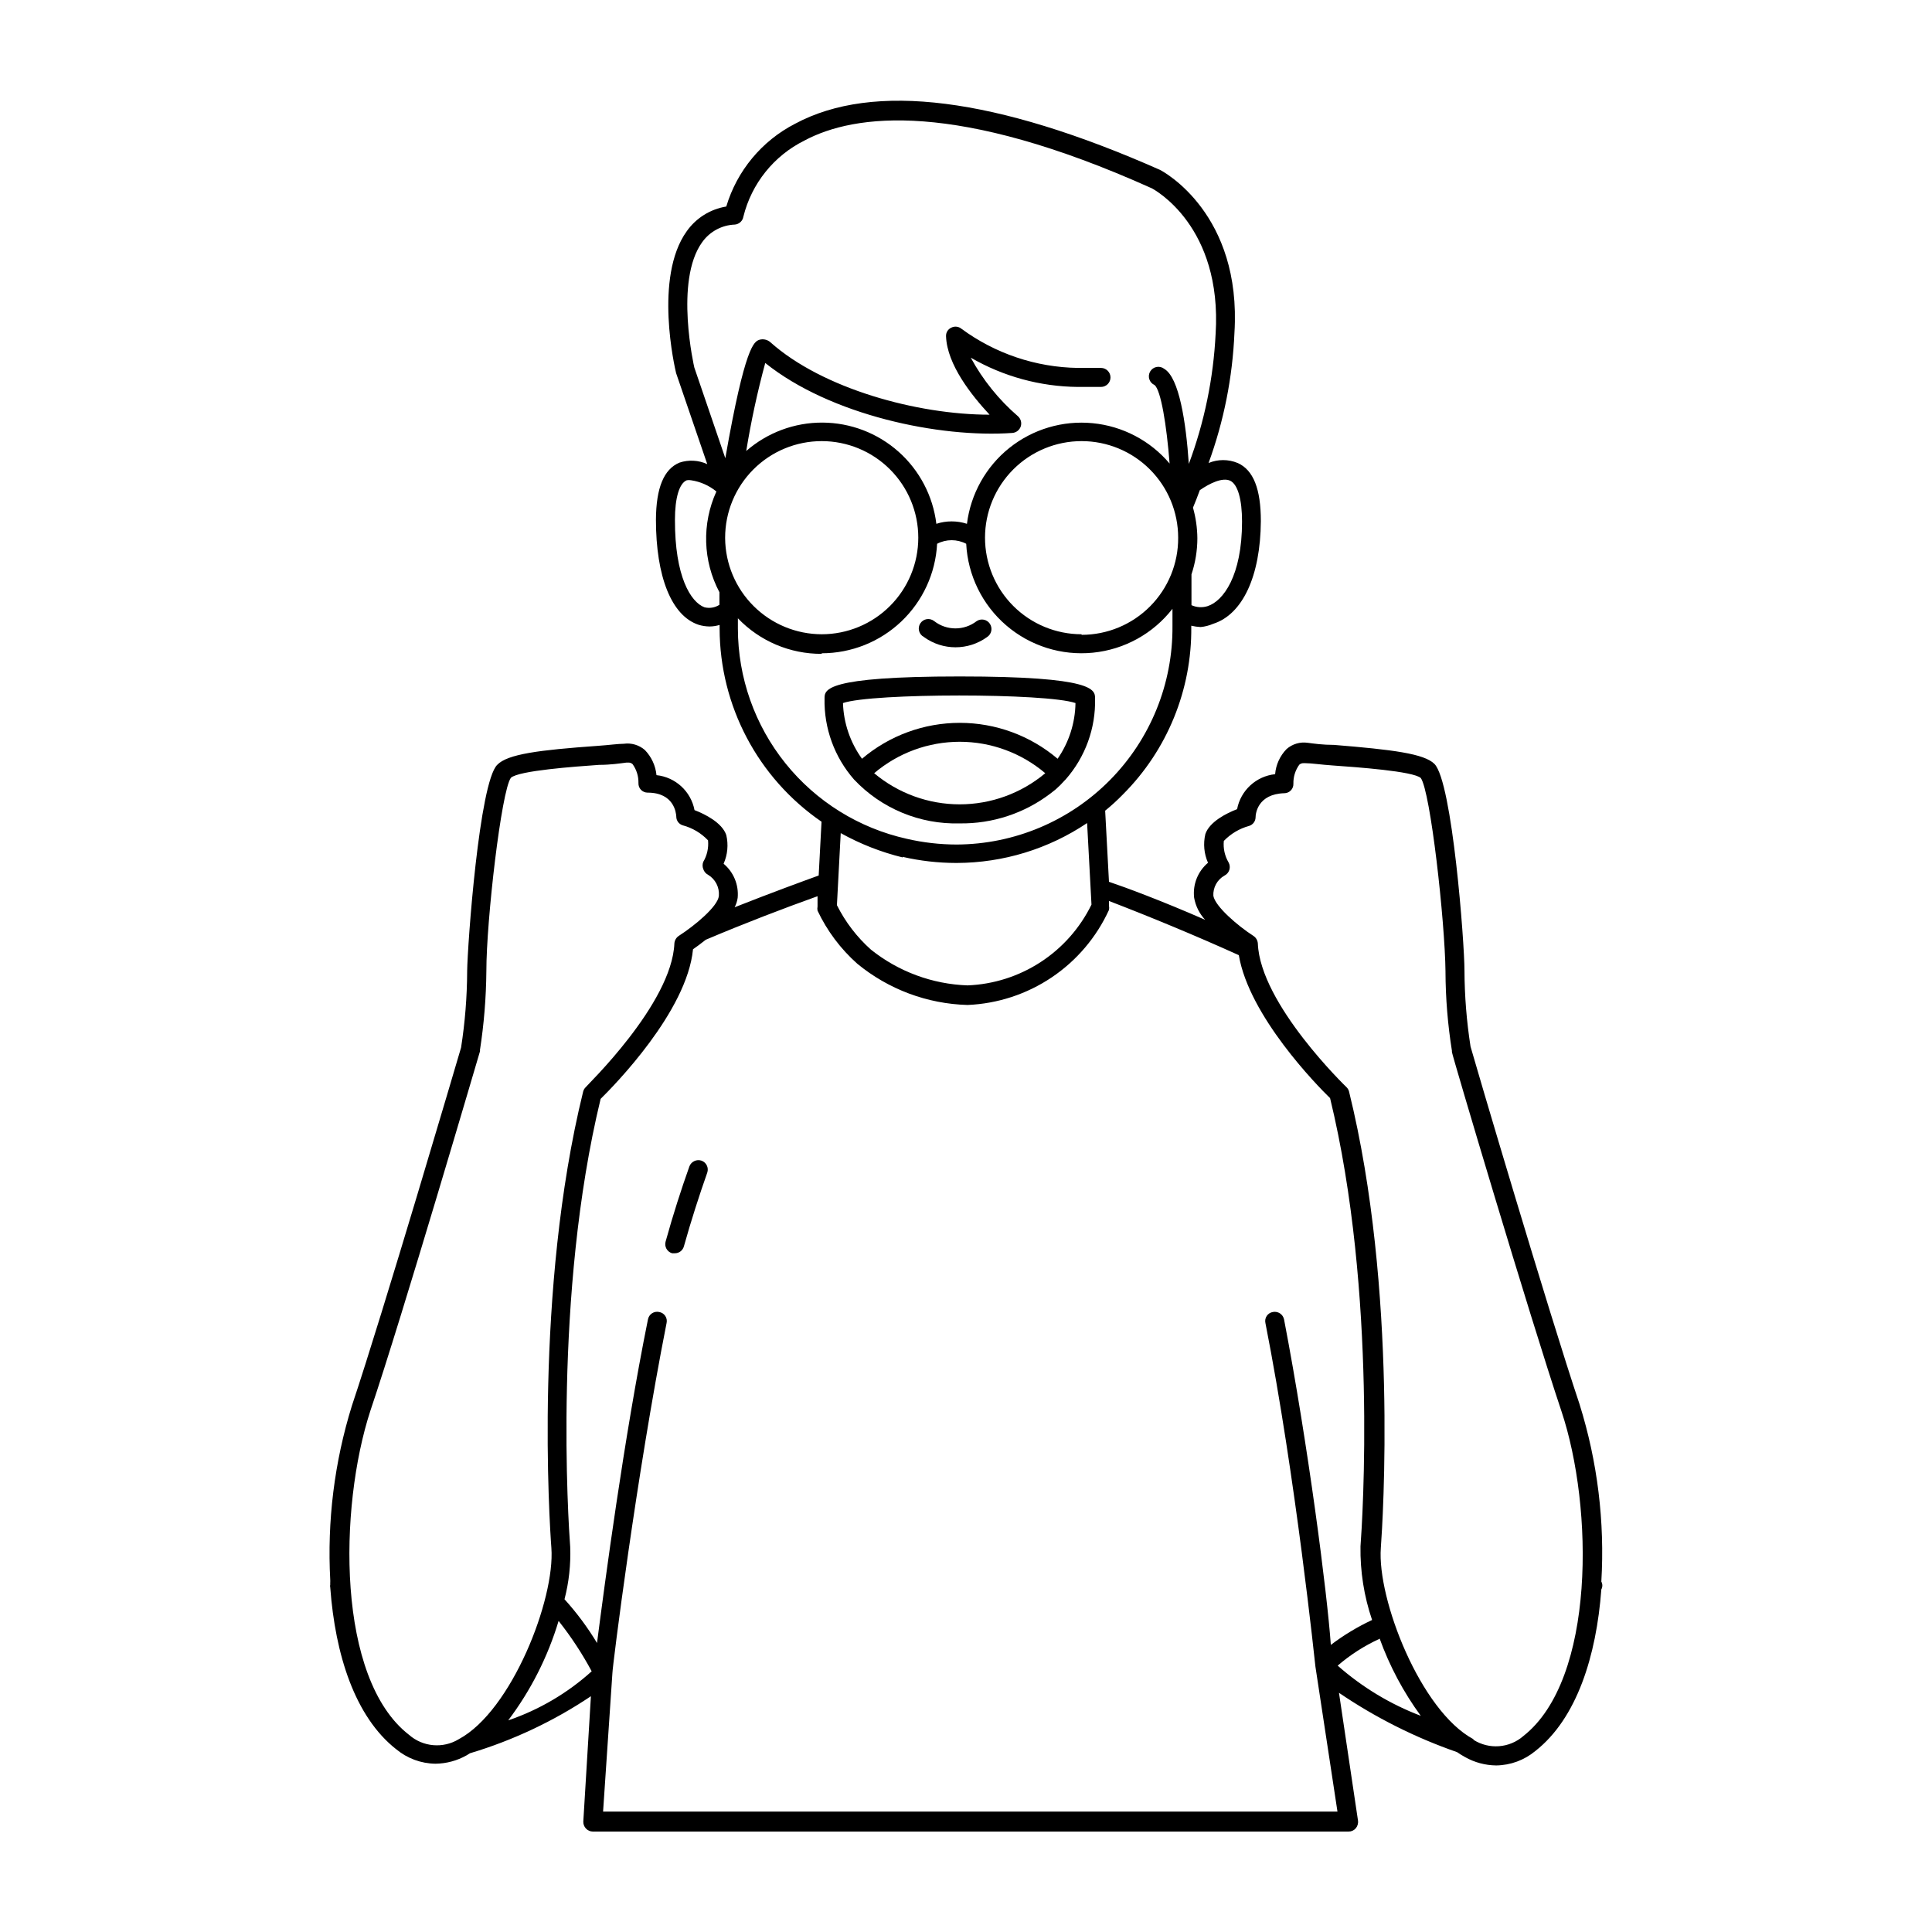 <?xml version="1.0" encoding="UTF-8"?>
<!-- Uploaded to: SVG Repo, www.svgrepo.com, Generator: SVG Repo Mixer Tools -->
<svg fill="#000000" width="800px" height="800px" version="1.1" viewBox="144 144 512 512" xmlns="http://www.w3.org/2000/svg">
 <g>
  <path d="m388.81 312.79c5.012 3.664 11.816 3.664 16.828 0 1.156-0.777 1.461-2.348 0.68-3.5-0.777-1.156-2.348-1.461-3.5-0.68-3.309 2.562-7.93 2.562-11.234 0-0.555-0.445-1.266-0.637-1.969-0.531-0.699 0.109-1.32 0.508-1.711 1.102-0.395 0.59-0.516 1.316-0.344 2.004s0.625 1.27 1.25 1.605z"/>
  <path d="m329.92 451.59c-1.305-0.445-2.731 0.223-3.223 1.512-2.168 6.098-4.332 12.797-6.297 19.902v-0.004c-0.391 1.336 0.375 2.734 1.711 3.125h0.707c1.125 0.016 2.117-0.73 2.418-1.816 1.965-7.004 4.082-13.551 6.195-19.547 0.441-1.293-0.23-2.699-1.512-3.172z"/>
  <path d="m562.63 516.23c-8.312-24.785-27.863-91.039-28.918-94.867-1.043-6.668-1.582-13.402-1.613-20.152 0-7.406-3.223-50.027-7.961-54.766-2.719-2.719-11.082-3.777-26.602-5.039-2.973 0-5.441-0.352-6.953-0.555v0.004c-2.031-0.309-4.098 0.301-5.641 1.664-1.746 1.797-2.816 4.148-3.023 6.648-5.035 0.531-9.129 4.297-10.078 9.27-2.769 1.059-7.305 3.324-8.414 6.602h0.004c-0.602 2.543-0.355 5.215 0.703 7.606-2.703 2.277-4.086 5.758-3.676 9.27 0.387 2.191 1.402 4.223 2.922 5.848-11.488-5.039-21.262-8.664-25.492-10.078l-1.008-18.844c1.66-1.348 3.242-2.797 4.734-4.332 11.734-11.75 18.254-27.727 18.086-44.336v-0.352c0.812 0.191 1.637 0.309 2.469 0.352 1.148-0.105 2.269-0.395 3.324-0.855 7.809-2.469 12.543-12.645 12.645-27.207 0-8.516-1.965-13.551-6.144-15.418v0.004c-2.469-1.023-5.238-1.023-7.707 0 4.043-11.066 6.352-22.691 6.852-34.461 1.965-31.539-18.742-42.723-19.75-43.227-43.379-19.195-75.922-23.379-96.73-12.191-8.785 4.531-15.352 12.445-18.188 21.914-4.231 0.688-8.008 3.047-10.48 6.551-8.766 12.191-3.125 36.324-2.82 37.586l8.262 24.133v-0.004c-2.312-1.059-4.941-1.203-7.356-0.402-4.133 1.715-6.195 6.648-6.246 15.113 0 15.113 4.133 25.492 11.285 27.859v0.004c0.961 0.297 1.965 0.449 2.973 0.453 0.887-0.012 1.77-0.148 2.617-0.406v0.961c0.047 20.461 10.141 39.598 27.008 51.184l-0.754 14.258c-3.879 1.41-12.191 4.434-22.27 8.414h-0.004c0.414-0.785 0.684-1.637 0.809-2.519 0.309-3.434-1.086-6.801-3.731-9.016 1.059-2.391 1.309-5.062 0.707-7.609-1.109-3.273-5.644-5.543-8.414-6.602v0.004c-0.949-4.973-5.043-8.738-10.078-9.27-0.246-2.5-1.328-4.844-3.07-6.652-1.535-1.34-3.578-1.949-5.594-1.664-1.512 0-3.981 0.352-6.953 0.555-15.516 1.109-23.879 2.168-26.602 5.039-4.734 4.734-7.859 47.359-7.961 54.766h0.004c-0.031 6.746-0.57 13.484-1.613 20.152-1.059 3.578-20.605 70.078-28.918 94.867-4.656 14.969-6.602 30.648-5.746 46.301v0.453c-0.023 0.199-0.023 0.402 0 0.602-0.07 0.301-0.07 0.609 0 0.91 1.309 17.684 6.5 34.207 17.48 42.824l0.004-0.004c2.918 2.43 6.582 3.781 10.379 3.832 2.894-0.031 5.738-0.793 8.262-2.219l0.906-0.555c11.379-3.406 22.18-8.5 32.043-15.113l-2.016 33.199c-0.027 0.691 0.223 1.363 0.699 1.867 0.473 0.5 1.129 0.793 1.82 0.805h200.26c0.734 0.012 1.438-0.301 1.918-0.855 0.484-0.57 0.707-1.324 0.602-2.066l-5.039-33.855h0.004c9.695 6.586 20.215 11.871 31.285 15.719 0.684 0.473 1.387 0.91 2.117 1.309 2.519 1.426 5.363 2.188 8.262 2.219 3.797-0.051 7.457-1.402 10.379-3.832 10.984-8.613 16.172-25.191 17.48-42.824v0.004c0.352-0.645 0.352-1.422 0-2.066 0.938-15.855-1.008-31.746-5.742-46.906zm-320.47 1.613c8.516-25.191 28.816-94.516 29.02-95.168 0.203-0.656 0 0 0-0.301v-0.004c1.078-6.953 1.648-13.973 1.711-21.008 0-13.551 3.981-47.812 6.5-51.238 2.066-1.914 17.027-2.973 23.375-3.426 3.074 0 5.644-0.402 7.254-0.605h0.406c0.441-0.035 0.879 0.109 1.207 0.402 1.059 1.465 1.605 3.234 1.562 5.039-0.027 0.66 0.215 1.301 0.672 1.777 0.457 0.473 1.09 0.742 1.746 0.742 7.004 0 7.559 5.34 7.609 6.348-0.004 1.066 0.691 2.008 1.711 2.316 2.562 0.68 4.883 2.059 6.703 3.981 0.191 1.984-0.25 3.977-1.262 5.695-0.246 0.613-0.246 1.301 0 1.914 0.199 0.652 0.652 1.199 1.262 1.512 1.945 1.164 3.059 3.332 2.871 5.59-0.25 2.82-6.5 7.961-10.578 10.578l-0.004 0.004c-0.695 0.441-1.145 1.191-1.207 2.016-0.656 16.07-23.477 37.887-23.477 38.086-0.348 0.328-0.594 0.746-0.707 1.211-12.949 52.648-8.918 114.21-8.414 120.91 1.008 13.602-10.531 43.176-24.535 50.684-4.18 2.543-9.527 2.07-13.199-1.16-19.195-14.863-18.641-60.105-10.227-85.898zm36.527 82.07h-0.004c5.977-7.926 10.496-16.844 13.352-26.348 3.312 4.18 6.246 8.648 8.766 13.348-6.414 5.789-13.938 10.211-22.117 13zm27.605-12.496c0-1.613 6.398-52.547 14.359-92.801 0.148-0.648 0.02-1.332-0.352-1.883-0.371-0.555-0.957-0.93-1.613-1.039-0.656-0.148-1.344-0.023-1.906 0.348-0.559 0.371-0.945 0.957-1.066 1.617-6.398 31.641-11.438 69.879-13.5 85.75-2.492-4.133-5.375-8.016-8.617-11.59 1.176-4.519 1.688-9.188 1.512-13.855-0.504-6.699-4.484-67.008 8.062-118.75 3.578-3.527 22.871-23.125 24.484-39.648 0.855-0.605 2.066-1.461 3.375-2.519 10.078-4.281 20.605-8.312 29.625-11.539v2.723c-0.074 0.363-0.074 0.742 0 1.105 2.527 5.348 6.109 10.129 10.527 14.059 8.254 6.793 18.535 10.641 29.223 10.934 7.965-0.332 15.68-2.859 22.297-7.305 6.617-4.445 11.871-10.637 15.188-17.887 0.07-0.367 0.07-0.742 0-1.109v-1.258c10.629 4.082 22.824 9.117 34.41 14.359 2.719 16.121 20.707 34.512 24.184 37.887 12.543 51.691 8.566 112.05 8.062 118.75h-0.004c-0.105 6.644 0.934 13.258 3.074 19.547-3.867 1.809-7.531 4.019-10.934 6.602-0.957-13.656-5.996-52.902-12.395-86.254-0.133-0.656-0.52-1.23-1.078-1.598-0.559-0.367-1.238-0.5-1.895-0.367-0.656 0.109-1.242 0.484-1.613 1.039-0.371 0.551-0.5 1.234-0.352 1.883 8.012 40.656 13.199 90.688 13.25 91.039l5.844 38.441h-194.62zm16.574-305.66c0-5.844 1.16-9.672 3.125-10.48 0.383-0.074 0.777-0.074 1.16 0 2.461 0.363 4.777 1.391 6.699 2.973-3.891 8.543-3.594 18.41 0.809 26.703v3.324c-1.18 0.766-2.621 1-3.981 0.656-3.629-1.359-7.859-8.16-7.809-23.176zm15.871-78.242c1.152-0.102 2.086-0.973 2.269-2.113 2.172-8.766 8.086-16.133 16.172-20.152 13.301-7.106 40.305-10.629 92.047 12.645 0.754 0.402 18.691 10.078 16.93 38.594l-0.004-0.004c-0.586 11.785-2.981 23.406-7.102 34.461-0.754-11.133-2.57-22.871-6.5-25.191-0.57-0.449-1.305-0.637-2.019-0.508-0.715 0.129-1.336 0.562-1.711 1.184-0.375 0.621-0.461 1.375-0.238 2.066 0.223 0.691 0.73 1.254 1.398 1.543 1.664 1.41 3.176 10.48 3.981 20.809v-0.004c-5.144-6.086-12.465-9.926-20.395-10.695-7.934-0.773-15.855 1.582-22.078 6.562-6.219 4.981-10.25 12.195-11.234 20.105-2.637-0.855-5.477-0.855-8.109 0-0.902-7.375-4.465-14.172-10.02-19.109-5.551-4.938-12.715-7.68-20.145-7.715-7.43-0.035-14.621 2.641-20.219 7.527 1.277-7.856 2.957-15.641 5.039-23.324 17.281 13.855 46.199 19.902 65.496 18.539 1.012-0.082 1.879-0.754 2.215-1.715 0.312-0.977 0.016-2.043-0.754-2.719-5.07-4.375-9.301-9.633-12.496-15.516 8.625 4.992 18.398 7.664 28.363 7.758h6.148c1.391 0 2.519-1.129 2.519-2.519s-1.129-2.519-2.519-2.519h-6.148c-11.105-0.168-21.883-3.797-30.832-10.379-0.754-0.617-1.797-0.738-2.668-0.301-0.895 0.391-1.453 1.293-1.414 2.266 0.254 7.559 6.852 15.77 11.539 20.809-19.094 0-44.285-6.852-58.141-19.246-0.797-0.668-1.871-0.895-2.871-0.605-1.359 0.504-3.777 1.359-9.02 31.387l-8.211-24.031s-5.34-22.922 2.066-33.199c2.004-2.824 5.203-4.559 8.664-4.688zm131.24 67.863c2.066 0.957 3.176 5.039 3.176 10.832 0 14.461-5.039 21.109-9.117 22.418l-0.004 0.004c-1.41 0.445-2.934 0.355-4.281-0.254v-8.16c1.031-3.086 1.559-6.32 1.562-9.574-0.023-2.742-0.414-5.469-1.16-8.109 0.656-1.562 1.258-3.125 1.812-4.637 2.621-1.812 5.945-3.426 8.012-2.519zm-133.81 15.113c0-6.785 2.699-13.297 7.496-18.094 4.801-4.801 11.312-7.496 18.098-7.496 6.789 0 13.301 2.695 18.098 7.496 4.801 4.797 7.496 11.309 7.496 18.094 0 6.789-2.695 13.301-7.496 18.098-4.797 4.801-11.309 7.496-18.098 7.496-6.758-0.012-13.234-2.691-18.027-7.457-4.793-4.762-7.512-11.227-7.566-17.984zm94.465 25.594c-6.785 0-13.297-2.695-18.098-7.496-4.797-4.797-7.496-11.309-7.496-18.098 0-6.785 2.699-13.297 7.496-18.094 4.801-4.801 11.312-7.496 18.098-7.496 6.789 0 13.301 2.695 18.098 7.496 4.801 4.797 7.496 11.309 7.496 18.094 0.043 6.816-2.637 13.363-7.441 18.195-4.805 4.836-11.336 7.551-18.152 7.551zm-68.871 5.039c7.844 0 15.391-3.012 21.078-8.41 5.691-5.398 9.094-12.777 9.504-20.609 2.414-1.262 5.293-1.262 7.711 0 0.426 8.355 4.258 16.172 10.602 21.625 6.348 5.453 14.648 8.07 22.973 7.238 8.324-0.828 15.945-5.031 21.086-11.633v4.535c0.137 15.277-5.82 29.977-16.555 40.848-10.73 10.875-25.352 17.023-40.625 17.09-4.445-0.004-8.871-0.512-13.203-1.512-12.684-2.816-24.031-9.871-32.172-19.996-8.145-10.129-12.59-22.73-12.613-35.723v-2.723c5.797 6.059 13.832 9.465 22.215 9.422zm21.461 53.957h0.004c4.609 1.059 9.324 1.598 14.055 1.613h0.305c12.293-0.039 24.305-3.719 34.508-10.578l1.16 21.613c-3.031 6.199-7.688 11.465-13.473 15.234-5.781 3.769-12.477 5.906-19.375 6.176-9.328-0.328-18.301-3.648-25.594-9.473-3.723-3.324-6.785-7.324-9.02-11.789l1.008-19.094c5.164 2.875 10.688 5.043 16.426 6.449zm126.36 207.07h0.004c2.644 7.34 6.328 14.262 10.93 20.555-8.074-3.074-15.535-7.578-22.016-13.297 3.344-2.879 7.074-5.269 11.086-7.106zm24.887 26.754c-14.008-7.508-25.543-37.082-24.535-50.684 0.504-6.852 4.535-68.418-8.414-120.91h0.004c-0.113-0.465-0.359-0.883-0.703-1.211 0 0-22.875-22.016-23.48-38.086-0.062-0.824-0.508-1.574-1.207-2.016-4.082-2.621-10.078-7.758-10.578-10.578l-0.004-0.004c-0.125-2.215 1.031-4.312 2.973-5.391 0.613-0.309 1.07-0.855 1.27-1.512 0.199-0.656 0.125-1.363-0.211-1.965-1.012-1.715-1.453-3.707-1.258-5.691 1.832-1.906 4.148-3.281 6.699-3.981 1-0.305 1.691-1.219 1.715-2.266 0-1.059 0.605-6.195 7.609-6.398h-0.004c0.66 0 1.289-0.27 1.746-0.746 0.457-0.473 0.699-1.113 0.672-1.773-0.043-1.805 0.504-3.574 1.562-5.039 0.332-0.293 0.77-0.441 1.211-0.402h0.402c1.613 0 4.18 0.402 7.254 0.605 6.348 0.453 21.312 1.512 23.328 3.324 2.57 3.527 6.398 37.836 6.551 51.34h-0.004c0.031 7.035 0.605 14.059 1.715 21.008-0.023 0.098-0.023 0.203 0 0.301 0 0.656 20.504 69.727 29.02 95.168 8.516 25.441 9.02 71.039-10.078 86.051v0.004c-3.703 3.238-9.098 3.648-13.25 1.008z"/>
  <path d="m370.32 350.57c7.25 7.695 17.441 11.93 28.012 11.637 8.668 0.125 17.129-2.66 24.031-7.906l1.41-1.109c0.84-0.738 1.629-1.531 2.367-2.367l0.254-0.254c5.211-5.918 8-13.578 7.809-21.461 0-2.316 0-5.844-35.871-5.844-35.871 0-35.82 3.527-35.82 5.844-0.164 7.875 2.621 15.531 7.809 21.461zm50.684-1.664v0.004c-6.352 5.328-14.379 8.25-22.672 8.25-8.293 0-16.32-2.922-22.672-8.25 6.332-5.379 14.367-8.332 22.672-8.332 8.305 0 16.34 2.953 22.672 8.332zm3.273-3.828c-7.238-6.144-16.426-9.516-25.922-9.516-9.492 0-18.68 3.371-25.918 9.516-3.113-4.309-4.871-9.449-5.039-14.762 7.707-2.672 53.906-2.672 61.617 0-0.082 5.281-1.73 10.422-4.738 14.762z"/>
 </g>
</svg>
